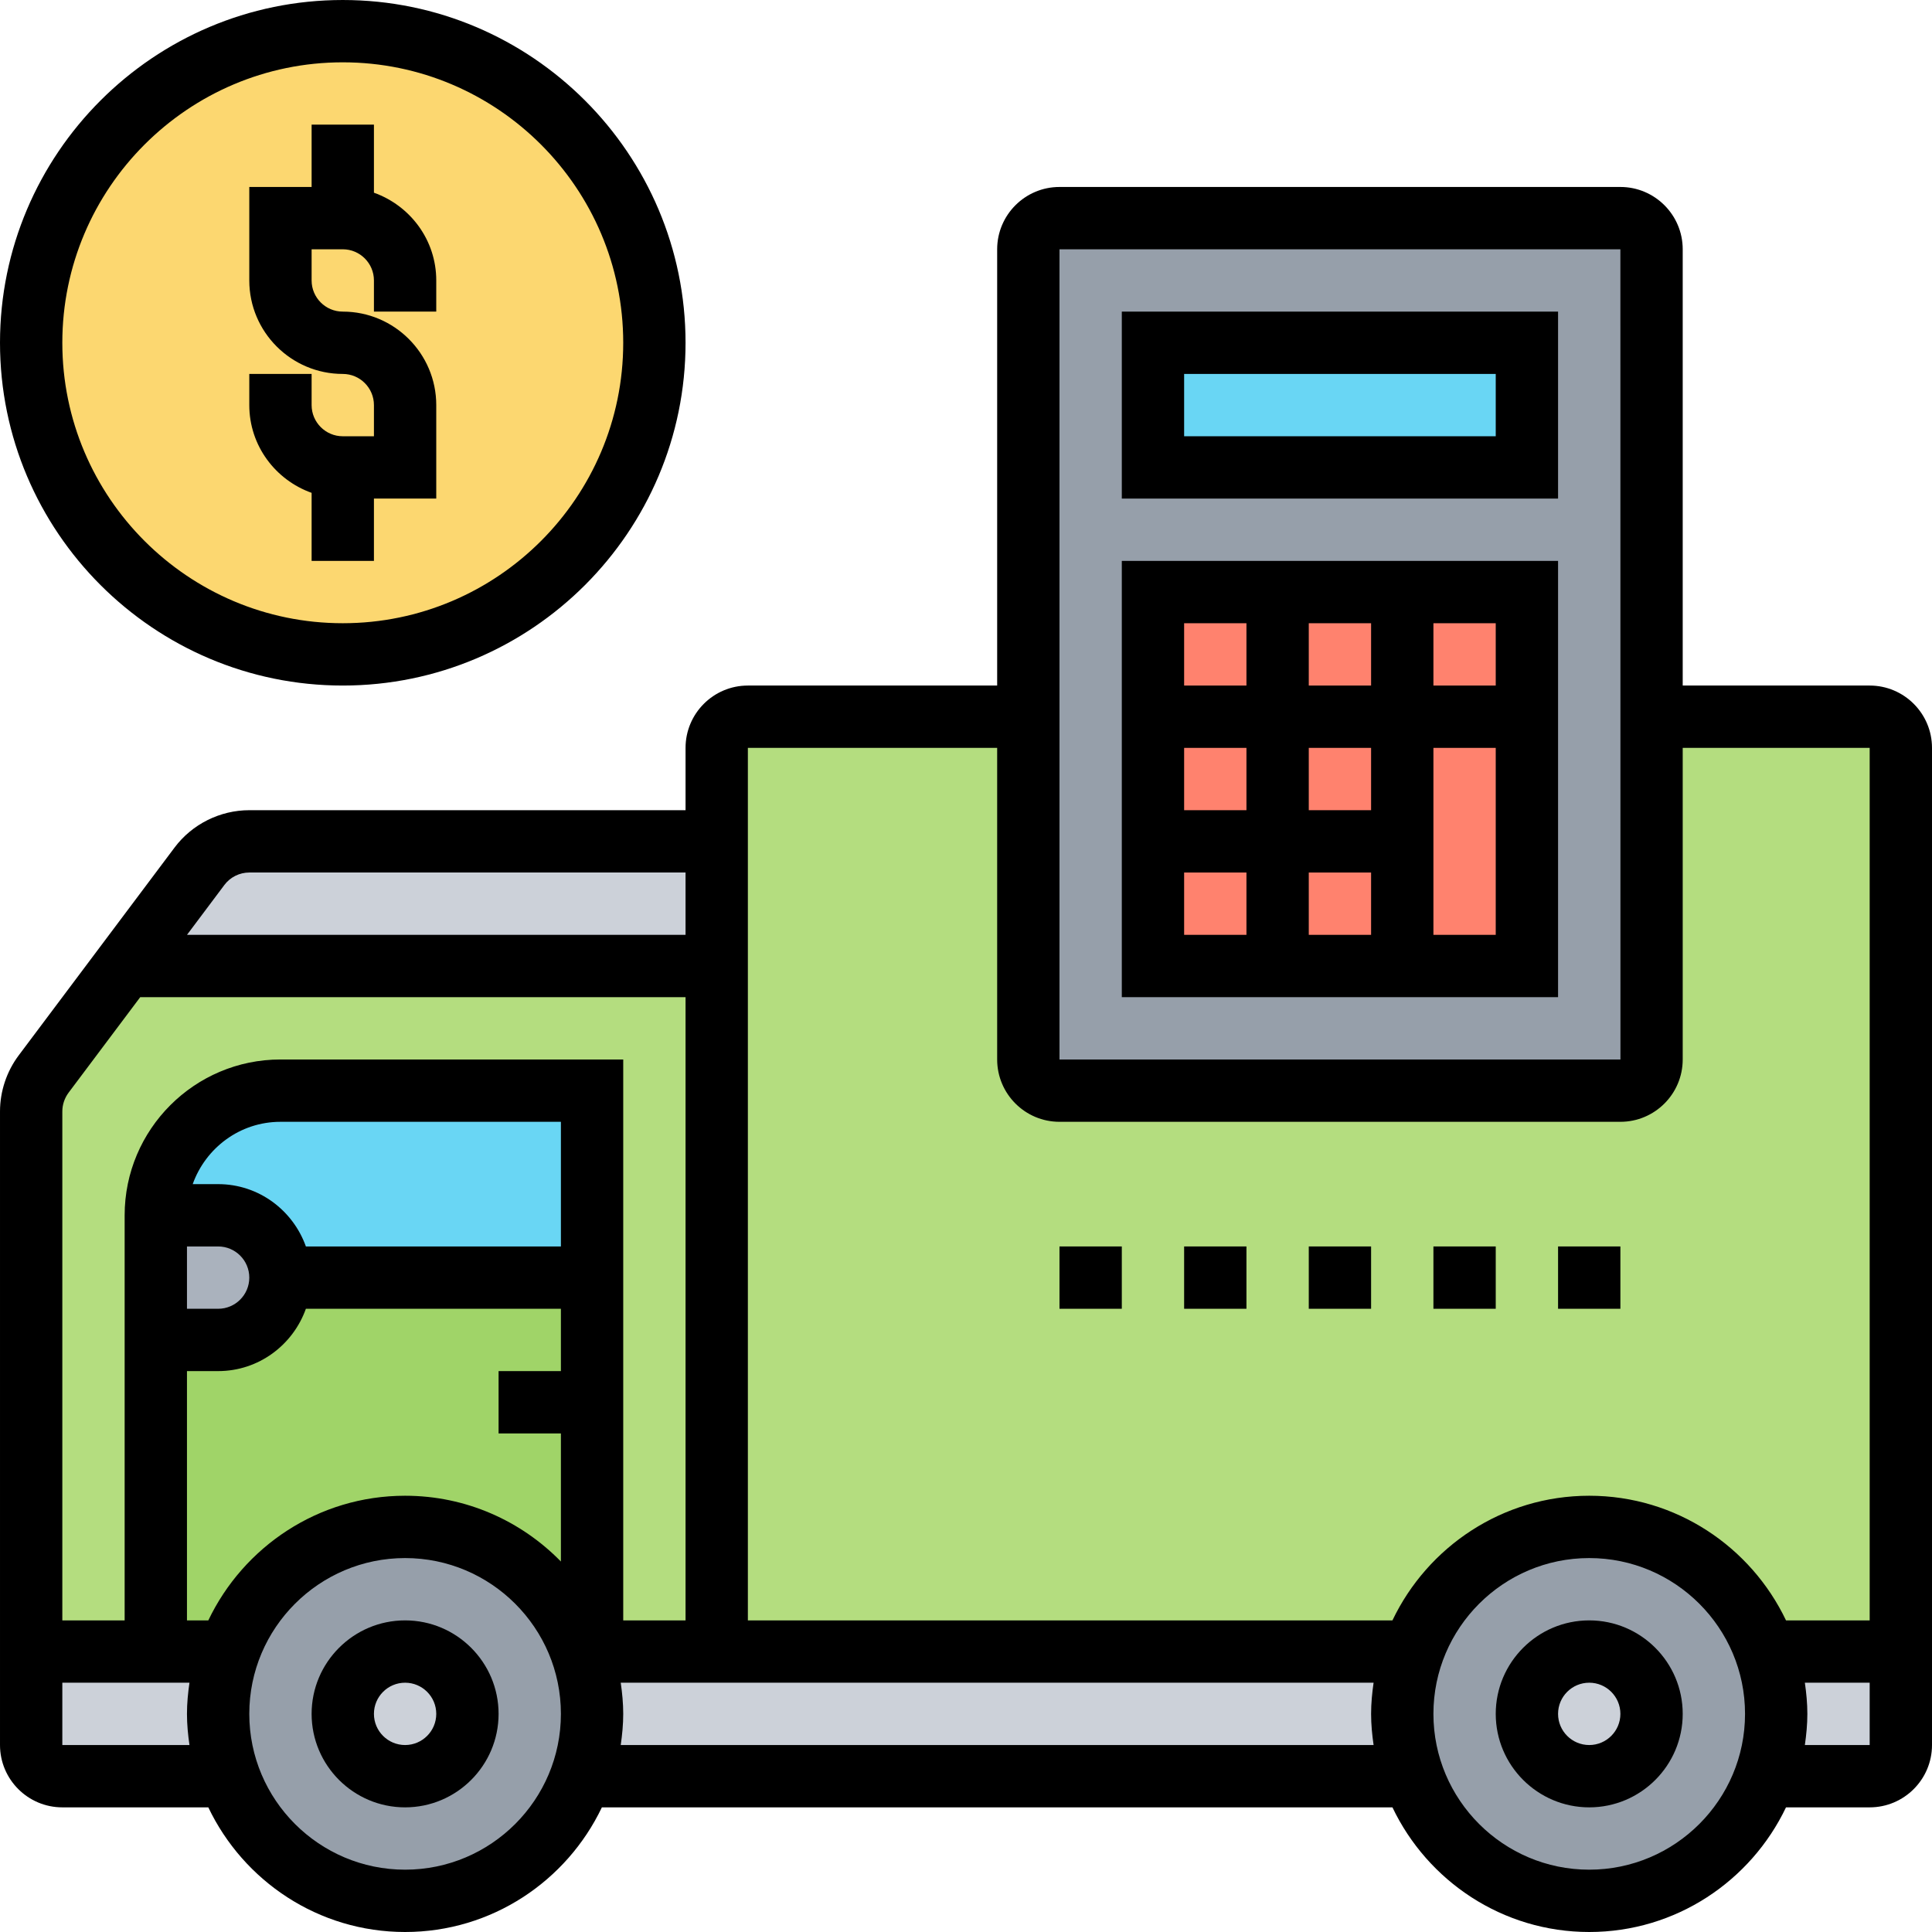 <svg id="_x33_0" enable-background="new 0 0 62 62" height="512" viewBox="0 0 62 62" width="512" xmlns="http://www.w3.org/2000/svg"><g><g><g><circle cx="11" cy="11" fill="#fcd770" r="10"/></g><g><path d="m61 24v29h-4.34c-.82-2.33-3.05-4-5.66-4s-4.84 1.67-5.66 4h-22.34v-22-4-3c0-.55.45-1 1-1h9v11c0 .55.45 1 1 1h18c.55 0 1-.45 1-1v-11h7c.55 0 1 .45 1 1z" fill="#b4dd7f"/></g><g><path d="m23 27v4h-19l2.4-3.2c.38-.5.97-.8 1.6-.8z" fill="#ccd1d9"/></g><g><path d="m23 31v22h-4v-8-4-6h-10c-2.21 0-4 1.79-4 4v4 10h-4v-17.33c0-.44.14-.86.4-1.2l2.6-3.47z" fill="#b4dd7f"/></g><g><path d="m19 45v8h-.34c-.82-2.33-3.05-4-5.66-4s-4.84 1.67-5.66 4h-2.34v-10h2c.55 0 1.05-.22 1.41-.59.37-.36.59-.86.59-1.41h10z" fill="#a0d468"/></g><g><path d="m19 35v6h-10c0-1.1-.9-2-2-2h-2c0-2.21 1.79-4 4-4z" fill="#69d6f4"/></g><g><path d="m7 39c1.1 0 2 .9 2 2 0 .55-.22 1.05-.59 1.41-.36.37-.86.59-1.41.59h-2v-4z" fill="#aab2bd"/></g><g><path d="m56.66 53c.22.63.34 1.3.34 2s-.12 1.37-.34 2c-.82 2.33-3.05 4-5.66 4s-4.84-1.67-5.66-4c-.22-.63-.34-1.3-.34-2s.12-1.37.34-2c.82-2.33 3.05-4 5.66-4s4.84 1.67 5.66 4z" fill="#969faa"/></g><g><path d="m18.66 53c.22.63.34 1.3.34 2s-.12 1.37-.34 2c-.82 2.33-3.05 4-5.66 4s-4.84-1.67-5.66-4c-.22-.63-.34-1.3-.34-2s.12-1.37.34-2c.82-2.33 3.05-4 5.66-4s4.84 1.67 5.66 4z" fill="#969faa"/></g><g><path d="m57 55c0-.7-.12-1.37-.34-2h4.34v3c0 .55-.45 1-1 1h-3.34c.22-.63.34-1.3.34-2z" fill="#ccd1d9"/></g><g><circle cx="51" cy="55" fill="#ccd1d9" r="2"/></g><g><path d="m19 53h4 22.34c-.22.63-.34 1.3-.34 2s.12 1.37.34 2h-26.68c.22-.63.34-1.3.34-2s-.12-1.37-.34-2z" fill="#ccd1d9"/></g><g><circle cx="13" cy="55" fill="#ccd1d9" r="2"/></g><g><path d="m7 55c0 .7.12 1.37.34 2h-5.34c-.55 0-1-.45-1-1v-3h4 2.34c-.22.63-.34 1.3-.34 2z" fill="#ccd1d9"/></g><g><path d="m53 23v11c0 .55-.45 1-1 1h-18c-.55 0-1-.45-1-1v-11-15c0-.55.45-1 1-1h18c.55 0 1 .45 1 1z" fill="#969faa"/></g><g><path d="m37 19h12v12h-12z" fill="#ff826e"/></g><g><path d="m37 11h12v4h-12z" fill="#69d6f4"/></g></g><g><path d="m10 15.816v2.184h2v-2h2v-3c0-1.654-1.346-3-3-3-.552 0-1-.449-1-1v-1h1c.552 0 1 .449 1 1v1h2v-1c0-1.302-.839-2.402-2-2.816v-2.184h-2v2h-2v3c0 1.654 1.346 3 3 3 .552 0 1 .449 1 1v1h-1c-.552 0-1-.449-1-1v-1h-2v1c0 1.302.839 2.402 2 2.816z"/><path d="m11 22c6.065 0 11-4.935 11-11s-4.935-11-11-11-11 4.935-11 11 4.935 11 11 11zm0-20c4.963 0 9 4.038 9 9s-4.037 9-9 9-9-4.038-9-9 4.037-9 9-9z"/><path d="m36 16h14v-6h-14zm2-4h10v2h-10z"/><path d="m36 32h14v-14h-14zm2-4h2v2h-2zm6-4v2h-2v-2zm-2-2v-2h2v2zm2 8h-2v-2h2zm-4-4h-2v-2h2zm6 4v-6h2v6zm2-8h-2v-2h2zm-8-2v2h-2v-2z"/><path d="m34 40h2v2h-2z"/><path d="m38 40h2v2h-2z"/><path d="m42 40h2v2h-2z"/><path d="m46 40h2v2h-2z"/><path d="m50 40h2v2h-2z"/><path d="m13 52c-1.654 0-3 1.346-3 3s1.346 3 3 3 3-1.346 3-3-1.346-3-3-3zm0 4c-.552 0-1-.448-1-1s.448-1 1-1 1 .448 1 1-.448 1-1 1z"/><path d="m51 52c-1.654 0-3 1.346-3 3s1.346 3 3 3 3-1.346 3-3-1.346-3-3-3zm0 4c-.552 0-1-.448-1-1s.448-1 1-1 1 .448 1 1-.448 1-1 1z"/><path d="m60 22h-6v-14c0-1.103-.897-2-2-2h-18c-1.103 0-2 .897-2 2v14h-8c-1.103 0-2 .897-2 2v2h-14c-.94 0-1.837.449-2.399 1.2l-5 6.667c-.387.515-.601 1.154-.601 1.8v20.333c0 1.103.897 2 2 2h4.685c1.126 2.361 3.53 4 6.315 4s5.188-1.639 6.315-4h25.37c1.126 2.361 3.53 4 6.315 4s5.188-1.639 6.315-4h2.685c1.103 0 2-.897 2-2v-32c0-1.103-.897-2-2-2zm-26-14h18l.002 26h-18.002zm-2 16v10c0 1.103.897 2 2 2h18c1.103 0 2-.897 2-2v-10h6v28h-2.685c-1.126-2.361-3.53-4-6.315-4s-5.188 1.639-6.315 4h-20.685v-28zm-24.799 4.399c.187-.25.486-.399.799-.399h14v2h-15.999zm-5.001 6.667 2.3-3.066h17.5v20h-2v-18h-11c-2.757 0-5 2.243-5 5v13h-2v-16.333c0-.215.071-.428.2-.601zm15.8 4.934h-8.184c-.414-1.161-1.514-2-2.816-2h-.816c.414-1.161 1.514-2 2.816-2h9zm-12 0h1c.552 0 1 .448 1 1s-.448 1-1 1h-1zm0 4h1c1.302 0 2.402-.839 2.816-2h8.184v2h-2v2h2v4.111c-1.272-1.301-3.042-2.111-5-2.111-2.785 0-5.188 1.639-6.315 4h-.685zm-4 12v-2h4.08c-.047.328-.08.66-.08 1s.033.672.08 1zm11 4c-2.757 0-5-2.243-5-5s2.243-5 5-5 5 2.243 5 5-2.243 5-5 5zm6.92-4c.047-.328.08-.66.08-1s-.033-.672-.08-1h24.16c-.047.328-.08.66-.08 1s.033.672.08 1zm31.08 4c-2.757 0-5-2.243-5-5s2.243-5 5-5 5 2.243 5 5-2.243 5-5 5zm6.92-4c.047-.328.08-.66.08-1s-.033-.672-.08-1h2.08v2z"/></g></g></svg>